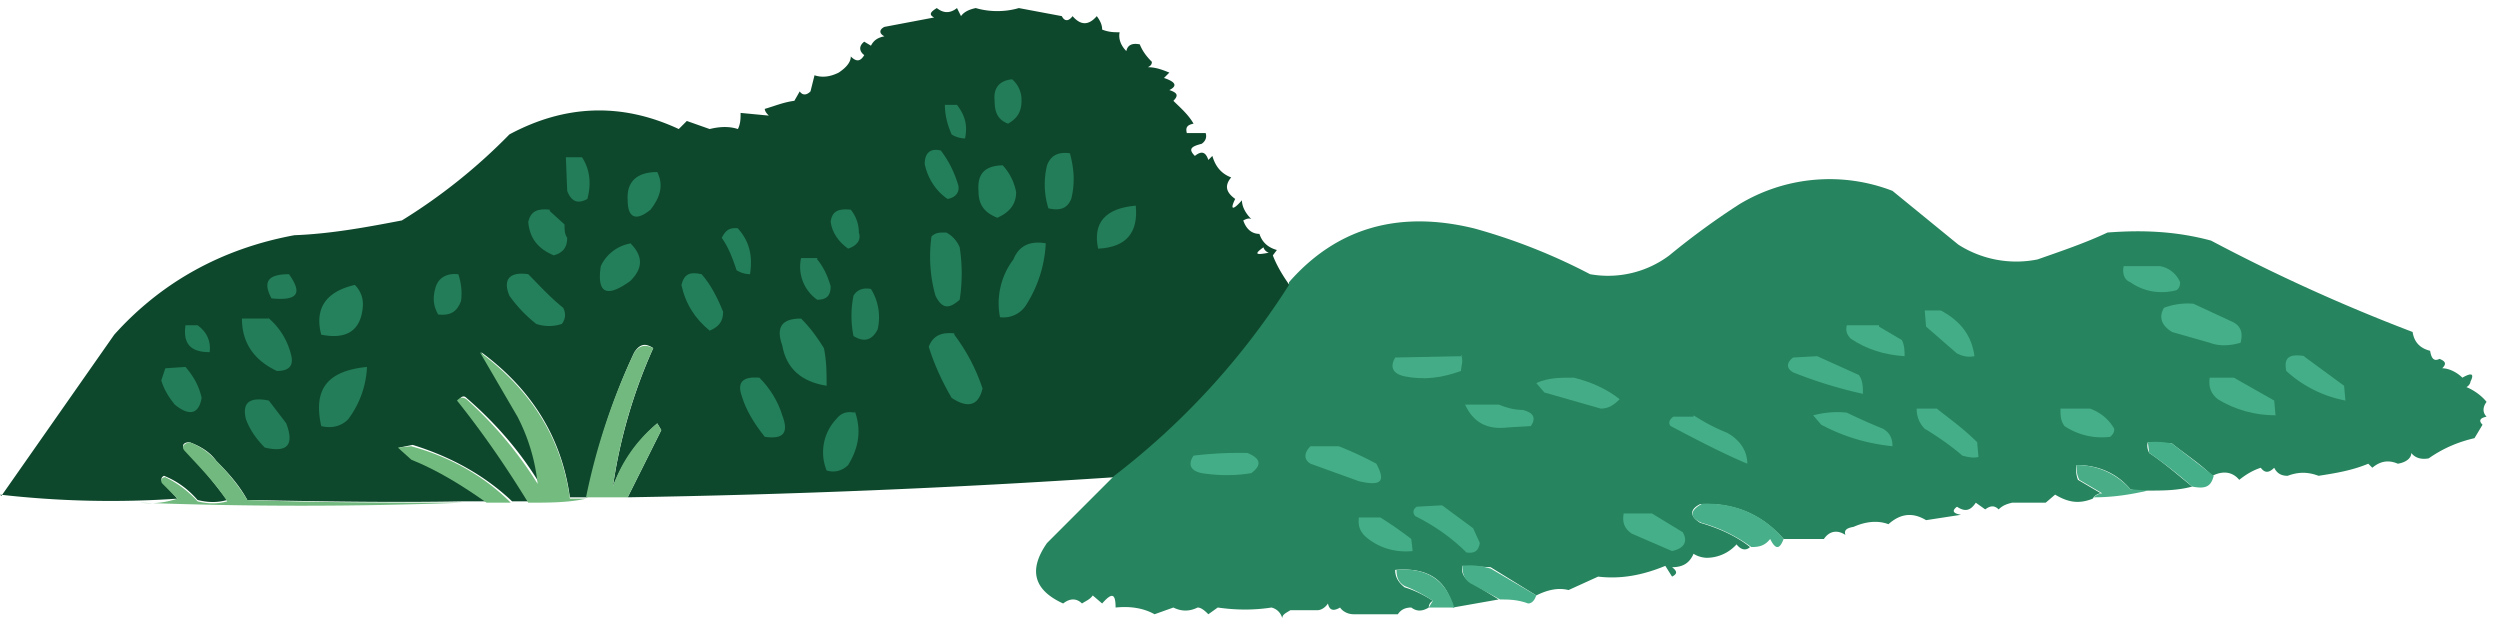 <svg
  xmlns="http://www.w3.org/2000/svg"
  width="186"
  height="46"
  fill="none"
>
  <path
    fill="#0E482C"
    fill-rule="evenodd"
    d="M0 36.8a72.3 72.3 0 0 0 13.2.3l-1-1.1c-.3-.3-.2-.5 0-.6 1 .4 1.8 1 2.5 1.8.8.2 1.5.2 2.2 0-1-1.3-2-2.6-3.2-3.8-.2-.3 0-.5.4-.5.8.3 1.5.7 2 1.4.9.9 1.7 1.8 2.3 2.9 5.4.1 10.7.2 16 .1h1.9a24.7 24.7 0 0 0-5.6-3.2l-1-.8 1-.2c2.9.9 5.4 2.3 7.4 4.2h1.2c-1.5-2.6-3.3-5-5.2-7.5.2-.3.4-.4.6-.2 2.2 1.9 4 4 5.4 6.3-.2-1.7-.7-3.4-1.5-5l-2.8-4.7c3.8 2.8 6 6.4 6.6 10.8h1.3c.7-3.7 1.9-7.4 3.5-10.8.4-.6.8-.7 1.4-.3a38.9 38.9 0 0 0-3 10.3c.7-1.8 1.8-3.4 3.3-4.7l.3.5-2.5 5C59 36.8 71 36.3 83 35.5c5.2-4 9.5-8.8 13-14.2-.5-.7-1-1.5-1.3-2.3l.3-.4c-.7-.2-1.1-.6-1.3-1.2-.6 0-1-.4-1.2-1 .2-.1.4-.2.6-.1-.5-.5-.7-1-.7-1.4-.7.8-.9.7-.5-.1-.7-.5-.8-1-.3-1.6-.8-.3-1.2-.9-1.4-1.6l-.3.3c-.2-.6-.5-.7-1-.3-.5-.5-.3-.7.5-.9.3-.2.4-.5.3-.8h-1.4c-.1-.4 0-.6.5-.7-.4-.7-1-1.2-1.5-1.7.4-.4.3-.6-.3-.8.6-.3.5-.6-.4-.9l.4-.4c-.5-.2-1-.4-1.6-.4.2-.1.3-.2.3-.4-.4-.4-.7-.8-.9-1.3-.5-.1-.9 0-1 .5-.4-.4-.6-.9-.5-1.4-.4 0-.8 0-1.3-.2 0-.3-.1-.6-.4-1-.6.7-1.2.7-1.8 0-.3.4-.6.4-.8 0L75.8.6c-1 .3-2.2.3-3.2 0-.5.1-.9.3-1.1.6l-.3-.6c-.5.4-1 .4-1.5 0-.5.3-.6.5-.2.7l-3.7.7c-.4.2-.4.5 0 .7-.5.1-.8.3-1 .7l-.5-.3c-.4.3-.4.7 0 1-.3.5-.6.5-1 .1 0 .4-.3.8-.9 1.2-.6.3-1.2.4-1.8.2l-.3 1.2c-.3.3-.6.3-.8 0l-.4.7c-.8.1-1.5.4-2.2.6 0 .2.2.4.3.5l-2.1-.2c0 .4 0 .8-.2 1.2-.6-.2-1.3-.2-2.1 0L51.1 9l-.6.6c-4.3-2-8.5-1.8-12.6.4a42 42 0 0 1-8 6.4c-2.6.5-5.3 1-8 1.1-5.4 1-9.9 3.5-13.4 7.4l-8.4 12-.1-.1Zm94-18.4c-.7.5-.6.6.4.4a.6.6 0 0 1-.4-.4Z"
    clip-rule="evenodd"
  />
  <path
    fill="#227D58"
    fill-rule="evenodd"
    d="M75.3 5.9c-1 .1-1.4.7-1.3 1.6 0 .8.2 1.4 1 1.7.7-.4 1-.9 1-1.7a2 2 0 0 0-.7-1.6ZM71.3 7.8h-1c0 .8.2 1.5.5 2.2.3.2.7.3 1 .3.2-1 0-1.7-.6-2.5ZM43.3 11.7h-1.2l.1 2.5c.3.8.8 1 1.5.6.3-1.1.2-2.2-.4-3.1Z"
    clip-rule="evenodd"
  />
  <path
    fill="#237F5A"
    fill-rule="evenodd"
    d="M70 11.2c-.8-.2-1.2.2-1.2 1 .2 1 .8 2 1.7 2.6.6-.1.9-.5.8-1-.3-1-.7-1.8-1.3-2.6ZM74.7 12.3c-1.4 0-2 .6-1.9 1.9 0 1 .4 1.6 1.4 2 .9-.4 1.4-1 1.4-1.9a4 4 0 0 0-1-2Z"
    clip-rule="evenodd"
  />
  <path
    fill="#227D58"
    fill-rule="evenodd"
    d="M79.6 11.4c-.8-.1-1.4.1-1.7.9a6 6 0 0 0 .1 3.2c.9.2 1.4 0 1.7-.7.3-1.2.2-2.3-.1-3.4Z"
    clip-rule="evenodd"
  />
  <path
    fill="#237F5A"
    fill-rule="evenodd"
    d="M48.9 12.8c-1.5 0-2.3.7-2.2 2.1 0 1.3.6 1.6 1.7.7.7-.9 1-1.8.5-2.8Z"
    clip-rule="evenodd"
  />
  <path
    fill="#227D58"
    fill-rule="evenodd"
    d="M84.5 15.3c-2.3.2-3.2 1.3-2.8 3.2 2.1-.1 3-1.2 2.8-3.2Z"
    clip-rule="evenodd"
  />
  <path
    fill="#227D59"
    fill-rule="evenodd"
    d="M63.3 15.6c-.9-.1-1.4.1-1.5.9.1.8.6 1.5 1.3 2 .6-.2 1-.6.8-1.2 0-.6-.2-1.2-.6-1.7Z"
    clip-rule="evenodd"
  />
  <path
    fill="#227D58"
    fill-rule="evenodd"
    d="M40.9 15.6c-.9-.1-1.4.1-1.6.9.1 1.2.7 2 1.9 2.5.7-.2 1-.6 1-1.3-.2-.3-.2-.6-.2-1l-1.1-1Z"
    clip-rule="evenodd"
  />
  <path
    fill="#237F5A"
    fill-rule="evenodd"
    d="M55 17c-.7-.1-1 .1-1.3.7.5.7.8 1.5 1.1 2.4.3.2.7.3 1 .3.2-1.3 0-2.4-.9-3.4ZM77.8 18.1c-1.2-.2-2 .2-2.4 1.2a5.4 5.4 0 0 0-1 4.3 2 2 0 0 0 2-1 9.4 9.4 0 0 0 1.4-4.4ZM70.3 17.3c-.4 0-.7 0-1 .3-.2 1.5-.1 3 .3 4.4.5 1 1 1 1.8.3.2-1.3.2-2.6 0-3.9-.2-.5-.6-.9-1-1.1ZM47 18.1a3 3 0 0 0-2.3 1.7c-.3 2 .4 2.4 2.2 1.1.9-.9 1-1.8 0-2.8h.1Z"
    clip-rule="evenodd"
  />
  <path
    fill="#237E59"
    fill-rule="evenodd"
    d="M60.8 19.2h-1.2a3 3 0 0 0 1.2 3.1c.7 0 1-.3 1-1-.2-.7-.5-1.4-1-2Z"
    clip-rule="evenodd"
  />
  <path
    fill="#24805B"
    fill-rule="evenodd"
    d="M39.3 20.4c-1.4-.2-1.9.4-1.4 1.6a10 10 0 0 0 2 2.1 3 3 0 0 0 1.9 0c.3-.4.3-.8.1-1.2-1-.8-1.8-1.7-2.6-2.5Z"
    clip-rule="evenodd"
  />
  <path
    fill="#237E59"
    fill-rule="evenodd"
    d="M21.5 20.4c-1.5 0-2 .5-1.3 1.8 2 .2 2.3-.4 1.3-1.8Z"
    clip-rule="evenodd"
  />
  <path
    fill="#237F5A"
    fill-rule="evenodd"
    d="M52.2 20.4c-.9-.2-1.3 0-1.5.8.3 1.4 1 2.5 2.1 3.4.7-.3 1-.7 1-1.4-.4-1-.9-2-1.6-2.8Z"
    clip-rule="evenodd"
  />
  <path
    fill="#227D58"
    fill-rule="evenodd"
    d="M34.1 20.4c-.9-.1-1.5.3-1.7 1-.2.7-.2 1.3.2 2 .9.1 1.4-.2 1.7-1 .1-.7 0-1.4-.2-2Z"
    clip-rule="evenodd"
  />
  <path
    fill="#24815B"
    fill-rule="evenodd"
    d="M26.4 21.2c-2.2.5-3 1.8-2.5 3.7 2 .4 3-.4 3.1-2.2a2 2 0 0 0-.6-1.5Z"
    clip-rule="evenodd"
  />
  <path
    fill="#227D58"
    fill-rule="evenodd"
    d="M64.8 21.5c-.5-.1-1 0-1.3.5-.2 1-.2 2 0 3 .8.5 1.4.3 1.8-.5a4 4 0 0 0-.5-3Z"
    clip-rule="evenodd"
  />
  <path
    fill="#227E59"
    fill-rule="evenodd"
    d="M14.7 24.2h-.9c-.2 1.4.4 2 1.8 2 .1-.8-.2-1.5-.9-2Z"
    clip-rule="evenodd"
  />
  <path
    fill="#227D58"
    fill-rule="evenodd"
    d="M20 23.7H18c0 1.8.9 3.1 2.6 3.9.8 0 1.2-.3 1.1-1a5.2 5.2 0 0 0-1.8-3Z"
    clip-rule="evenodd"
  />
  <path
    fill="#24815B"
    fill-rule="evenodd"
    d="M59.6 23.7c-1.4 0-1.9.6-1.4 2 .3 1.7 1.4 2.7 3.3 3 0-1 0-1.8-.2-2.8-.5-.8-1-1.5-1.7-2.2Z"
    clip-rule="evenodd"
  />
  <path
    fill="#24805B"
    fill-rule="evenodd"
    d="M71 24.8c-1-.1-1.6.2-1.9 1 .4 1.3 1 2.6 1.7 3.8 1.2.8 2 .6 2.3-.7-.5-1.5-1.2-2.8-2.1-4Z"
    clip-rule="evenodd"
  />
  <path
    fill="#227D58"
    fill-rule="evenodd"
    d="m13.8 27.3-1.5.1-.3.9c.2.7.6 1.3 1 1.8 1.1.9 1.8.7 2-.5-.2-.9-.6-1.6-1.2-2.3ZM27.3 27.3c-3 .3-4 1.7-3.4 4.4.8.2 1.5 0 2-.5a7 7 0 0 0 1.4-3.8Z"
    clip-rule="evenodd"
  />
  <path
    fill="#237F5A"
    fill-rule="evenodd"
    d="M56.5 28.1c-1.2-.1-1.7.3-1.3 1.4.3 1 .9 2 1.7 3 1.4.2 1.8-.3 1.3-1.6-.3-1-.9-2-1.7-2.8Z"
    clip-rule="evenodd"
  />
  <path
    fill="#227D58"
    fill-rule="evenodd"
    d="M20 29.8c-1.5-.3-2 .2-1.7 1.4.3.8.8 1.5 1.4 2.1 1.7.4 2.2-.2 1.6-1.8L20 29.8Z"
    clip-rule="evenodd"
  />
  <path
    fill="#227E59"
    fill-rule="evenodd"
    d="M63.6 30.7c-.6-.1-1 0-1.4.5a3.6 3.6 0 0 0-.7 3.8c.6.2 1.2 0 1.6-.4.8-1.3 1-2.6.5-4Z"
    clip-rule="evenodd"
  />
  <path
    fill="#26845E"
    fill-rule="evenodd"
    d="M95.9 21.2a55.2 55.2 0 0 1-13 14.2l-5 5c-1.4 2-1 3.5 1.2 4.5.5-.4 1-.4 1.4 0 .3-.2.6-.3.8-.6l.7.6c.7-.8 1-.8 1 .3 1-.1 2 0 2.9.5l1.4-.5c.6.3 1.2.3 1.8 0 .3 0 .6.3.8.5l.7-.5c1.4.2 2.7.2 4 0 .4.1.7.4.8.8 0-.3.3-.4.6-.6h2c.3 0 .6-.2.8-.5.1.5.4.6.9.3.2.3.6.5 1 .5h3.3c.2-.3.5-.5 1-.5.4.3.8.3 1.3 0 0-.2.1-.4.3-.5-.6-.4-1.4-.8-2.1-1-.5-.4-.7-.8-.7-1.3 2.4-.2 3.8.7 4.3 2.8l3.4-.6-2.1-1.3c-.5-.3-.7-.7-.6-1.2l2.1.1 3.4 2.1c.8-.4 1.6-.6 2.4-.4l2.2-1c1.7.2 3.3-.1 5-.8l.5.8c.4-.2.4-.4 0-.7.8 0 1.3-.3 1.6-1 .3.2.7.3 1 .3a3 3 0 0 0 2.2-1c.3.4.7.5 1 .2-1-.8-2.3-1.4-3.7-1.8-.8-.5-.8-1 0-1.4 2.6-.1 4.6.8 6.2 2.6h3c.4-.6 1-.7 1.6-.3-.1-.3 0-.5.6-.6.9-.4 1.8-.5 2.6-.2.9-.8 1.8-.9 2.8-.3l2.6-.4c-.6-.1-.7-.3-.3-.6.6.4 1 .3 1.4-.3l.7.5c.4-.3.7-.3 1 0 .3-.3.6-.4 1-.5h2.5l.7-.6c1 .6 1.8.7 2.8.3.1-.2.4-.4.6-.4l-1.7-1a2 2 0 0 1-.1-1.1c1.6 0 3 .6 4 1.8.4.1.8.2 1.2.1 1.2 0 2.3 0 3.4-.3-1-.8-2-1.7-3.2-2.5-.1-.2-.2-.5-.1-.8l1.8.1c1 .8 2.1 1.5 3 2.4.8-.4 1.5-.3 2 .3.5-.4 1-.7 1.6-.9.3.4.6.4 1 0 .2.4.5.6 1 .6.8-.3 1.5-.3 2.3 0 1.3-.2 2.5-.4 3.7-.9l.3.3c.6-.5 1.2-.6 1.9-.3.6-.1 1-.4 1-.8.3.4.8.5 1.3.4 1-.7 2.1-1.2 3.4-1.5l.6-1c-.3-.3-.2-.5.3-.6-.3-.3-.3-.7 0-1.1-.4-.5-1-.9-1.5-1.1.2-.1.3-.3.3-.4.3-.6.1-.7-.6-.3-.4-.4-1-.7-1.5-.7.3-.3.3-.5-.2-.7-.4.2-.6 0-.7-.6-.8-.2-1.2-.7-1.3-1.4a133 133 0 0 1-15-6.8c-2.6-.7-5.1-.8-7.7-.6-1.7.8-3.5 1.4-5.2 2a8 8 0 0 1-5.9-1.1l-4.9-4a13 13 0 0 0-11.4 1 55.7 55.7 0 0 0-5.2 3.8 7.6 7.6 0 0 1-5.9 1.4 43.6 43.6 0 0 0-8.6-3.4c-5.7-1.4-10.3 0-13.8 4v.2Z"
    clip-rule="evenodd"
  />
  <path
    fill="#71B97E"
    fill-rule="evenodd"
    d="M43.6 37h3.1l2.5-5-.3-.5a10.5 10.5 0 0 0-3.3 4.7c.5-3.5 1.5-7 3-10.3-.6-.3-1-.2-1.4.3A47.2 47.2 0 0 0 43.6 37Z"
    clip-rule="evenodd"
  />
  <path
    fill="#73BB7F"
    fill-rule="evenodd"
    d="M39.3 37.4c1.5 0 3 0 4.3-.3h-1.2c-.6-4.4-2.8-8-6.7-10.9l2.8 4.8a14 14 0 0 1 1.5 5 29 29 0 0 0-5.3-6.3c-.3-.2-.5-.1-.7.1 2 2.5 3.7 5 5.3 7.6Z"
    clip-rule="evenodd"
  />
  <path
    fill="#72BB7F"
    fill-rule="evenodd"
    d="M36.3 37.4H38c-2-2-4.5-3.4-7.4-4.2l-1 .1 1 .9c2 .8 3.9 2 5.6 3.2Z"
    clip-rule="evenodd"
  />
  <path
    fill="#71B97E"
    fill-rule="evenodd"
    d="M10.4 37.4c8 .3 16 .3 24 0-5.3 0-10.6 0-16-.2-.6-1-1.4-2-2.3-2.9a4.8 4.8 0 0 0-2-1.4c-.4.1-.6.3-.4.6 1.1 1.2 2.3 2.4 3.2 3.8-.7.2-1.4.2-2.2 0a8 8 0 0 0-2.4-1.8c-.3 0-.4.3-.2.5l1.1 1.1c-.9.3-1.8.4-2.8.3Z"
    clip-rule="evenodd"
  />
  <path
    fill="#45AF89"
    fill-rule="evenodd"
    d="M163.1 36.2c1 .2 1.4 0 1.6-.8l-3.1-2.4a6 6 0 0 0-1.8-.1l.1.8a35 35 0 0 1 3.2 2.5Z"
    clip-rule="evenodd"
  />
  <path
    fill="#49AE87"
    fill-rule="evenodd"
    d="M155.8 37c1.4 0 2.7-.2 4-.5l-1.3-.1a5.3 5.3 0 0 0-4-1.8c0 .4 0 .7.2 1.1l1.7 1a1 1 0 0 0-.7.4Z"
    clip-rule="evenodd"
  />
  <path
    fill="#43AD88"
    fill-rule="evenodd"
    d="M92.8 33.7a28 28 0 0 0-4 .2c-.4.6-.3 1.1.6 1.3 1.3.2 2.5.2 3.7 0 .8-.6.7-1.1-.3-1.5Z"
    clip-rule="evenodd"
  />
  <path
    fill="#44AE88"
    fill-rule="evenodd"
    d="M99.5 33.2h-2c-.5.5-.5 1 0 1.3l3.6 1.3c1.7.4 2 0 1.3-1.3a25 25 0 0 0-2.8-1.3ZM126 31h-1.5c-.3.2-.4.5-.2.7 1.9 1 3.8 2 5.7 2.8 0-1-.6-1.8-1.5-2.3-1-.4-1.7-.8-2.5-1.3Z"
    clip-rule="evenodd"
  />
  <path
    fill="#44AE89"
    fill-rule="evenodd"
    d="M137.4 30.7c-.9-.1-1.7 0-2.5.2l.6.7c1.7.9 3.4 1.4 5.3 1.6 0-.6-.2-1-.7-1.3a43 43 0 0 1-2.7-1.2ZM144.1 30.4h-1.5c0 .6.2 1.1.6 1.5 1 .6 2 1.3 2.8 2 .4.1.8.2 1.2.1l-.1-1.1c-1-1-2-1.7-3-2.5Z"
    clip-rule="evenodd"
  />
  <path
    fill="#45AF8A"
    fill-rule="evenodd"
    d="M153.3 30.4c0 .5 0 .9.3 1.3a5 5 0 0 0 3.4.8c.2-.2.3-.3.3-.6-.4-.7-1-1.2-1.8-1.5h-2.2Z"
    clip-rule="evenodd"
  />
  <path
    fill="#43AD88"
    fill-rule="evenodd"
    d="M111.6 30.1H109c.6 1.3 1.6 1.9 3.2 1.7l1.7-.1c.4-.6.2-1-.6-1.2-.7 0-1.3-.2-1.8-.4Z"
    clip-rule="evenodd"
  />
  <path
    fill="#44AE89"
    fill-rule="evenodd"
    d="M164.4 28.1c-.1.7.1 1.2.6 1.6 1.3.8 2.8 1.2 4.3 1.2l-.1-1.1-3-1.7h-1.8Z"
    clip-rule="evenodd"
  />
  <path
    fill="#44AD88"
    fill-rule="evenodd"
    d="M117 28.1c-1 0-1.8 0-2.7.4l.6.7 4.2 1.2c.6 0 1-.3 1.4-.7-1-.8-2.2-1.3-3.4-1.6Z"
    clip-rule="evenodd"
  />
  <path
    fill="#43AD88"
    fill-rule="evenodd"
    d="m135.2 26.5-1.8.1c-.5.4-.5.8 0 1.1a33 33 0 0 0 5.2 1.6c0-.5 0-1-.3-1.4l-3.1-1.4Z"
    clip-rule="evenodd"
  />
  <path
    fill="#44AE89"
    fill-rule="evenodd"
    d="M171.5 26.5c-1.2-.2-1.6.1-1.4 1.1a9 9 0 0 0 4.4 2.2l-.1-1.1-3-2.2Z"
    clip-rule="evenodd"
  />
  <path
    fill="#44AD88"
    fill-rule="evenodd"
    d="m108.8 26.5-5 .1c-.4.7-.2 1.2.7 1.4 1.5.3 2.8.1 4.2-.4 0-.4.2-.7 0-1.2Z"
    clip-rule="evenodd"
  />
  <path
    fill="#44AE88"
    fill-rule="evenodd"
    d="M139.8 24.2h-2.4c-.1.4 0 .7.3 1 1.2.8 2.5 1.2 4 1.3 0-.4 0-.8-.2-1.2l-1.7-1Z"
    clip-rule="evenodd"
  />
  <path
    fill="#43AD88"
    fill-rule="evenodd"
    d="M144.4 23.1h-1.2l.1 1.2 2.3 2c.4.2.8.3 1.3.2-.2-1.5-1-2.6-2.5-3.4Z"
    clip-rule="evenodd"
  />
  <path
    fill="#45AF8A"
    fill-rule="evenodd"
    d="M163.2 22.6a5 5 0 0 0-2.2.3c-.4.7-.2 1.3.6 1.8l2.8.8c.8.3 1.6.2 2.3 0 .2-.8 0-1.3-.7-1.6l-2.8-1.3Z"
    clip-rule="evenodd"
  />
  <path
    fill="#43AD88"
    fill-rule="evenodd"
    d="M158 19.8c-.1.5 0 1 .5 1.2 1 .7 2.2.9 3.4.6.2-.1.3-.3.3-.6a2 2 0 0 0-1.5-1.2H158Z"
    clip-rule="evenodd"
  />
  <path
    fill="#47AF89"
    fill-rule="evenodd"
    d="M130.3 40.7c.6 0 1-.1 1.4-.6.4.8.7.8 1 0a7.2 7.2 0 0 0-6.1-2.6c-.9.5-.9 1 0 1.4 1.4.4 2.6 1 3.7 1.8Z"
    clip-rule="evenodd"
  />
  <path
    fill="#43AD88"
    fill-rule="evenodd"
    d="m107.2 37.6-1.8.1c-.3.2-.3.5-.1.7 1.4.7 2.7 1.6 3.8 2.7.6.1.9-.1 1-.7l-.5-1.1-2.3-1.7Z"
    clip-rule="evenodd"
  />
  <path
    fill="#45AF8A"
    fill-rule="evenodd"
    d="M123 38.2h-2.2c-.1.6 0 1.1.6 1.5l3 1.3c.9-.2 1.2-.7.8-1.4l-2.3-1.4Z"
    clip-rule="evenodd"
  />
  <path
    fill="#44AE88"
    fill-rule="evenodd"
    d="M101.1 38.5c-.1.8.2 1.3 1 1.8.9.6 2 .8 3 .7l-.1-.9a28 28 0 0 0-2.3-1.6H101Z"
    clip-rule="evenodd"
  />
  <path
    fill="#47AF89"
    fill-rule="evenodd"
    d="M111.6 44.6c.6 0 1.3 0 2.1.3.3 0 .5-.3.6-.6l-3.4-2c-.7-.2-1.4-.3-2.1-.2 0 .5.1 1 .6 1.3l2.2 1.2Z"
    clip-rule="evenodd"
  />
  <path
    fill="#48AF88"
    fill-rule="evenodd"
    d="M106.3 45.2h1.9c-.6-2-2-3-4.3-2.8 0 .5.1.9.6 1.2.8.3 1.5.7 2.1 1.1l-.3.5Z"
    clip-rule="evenodd"
  />
</svg>